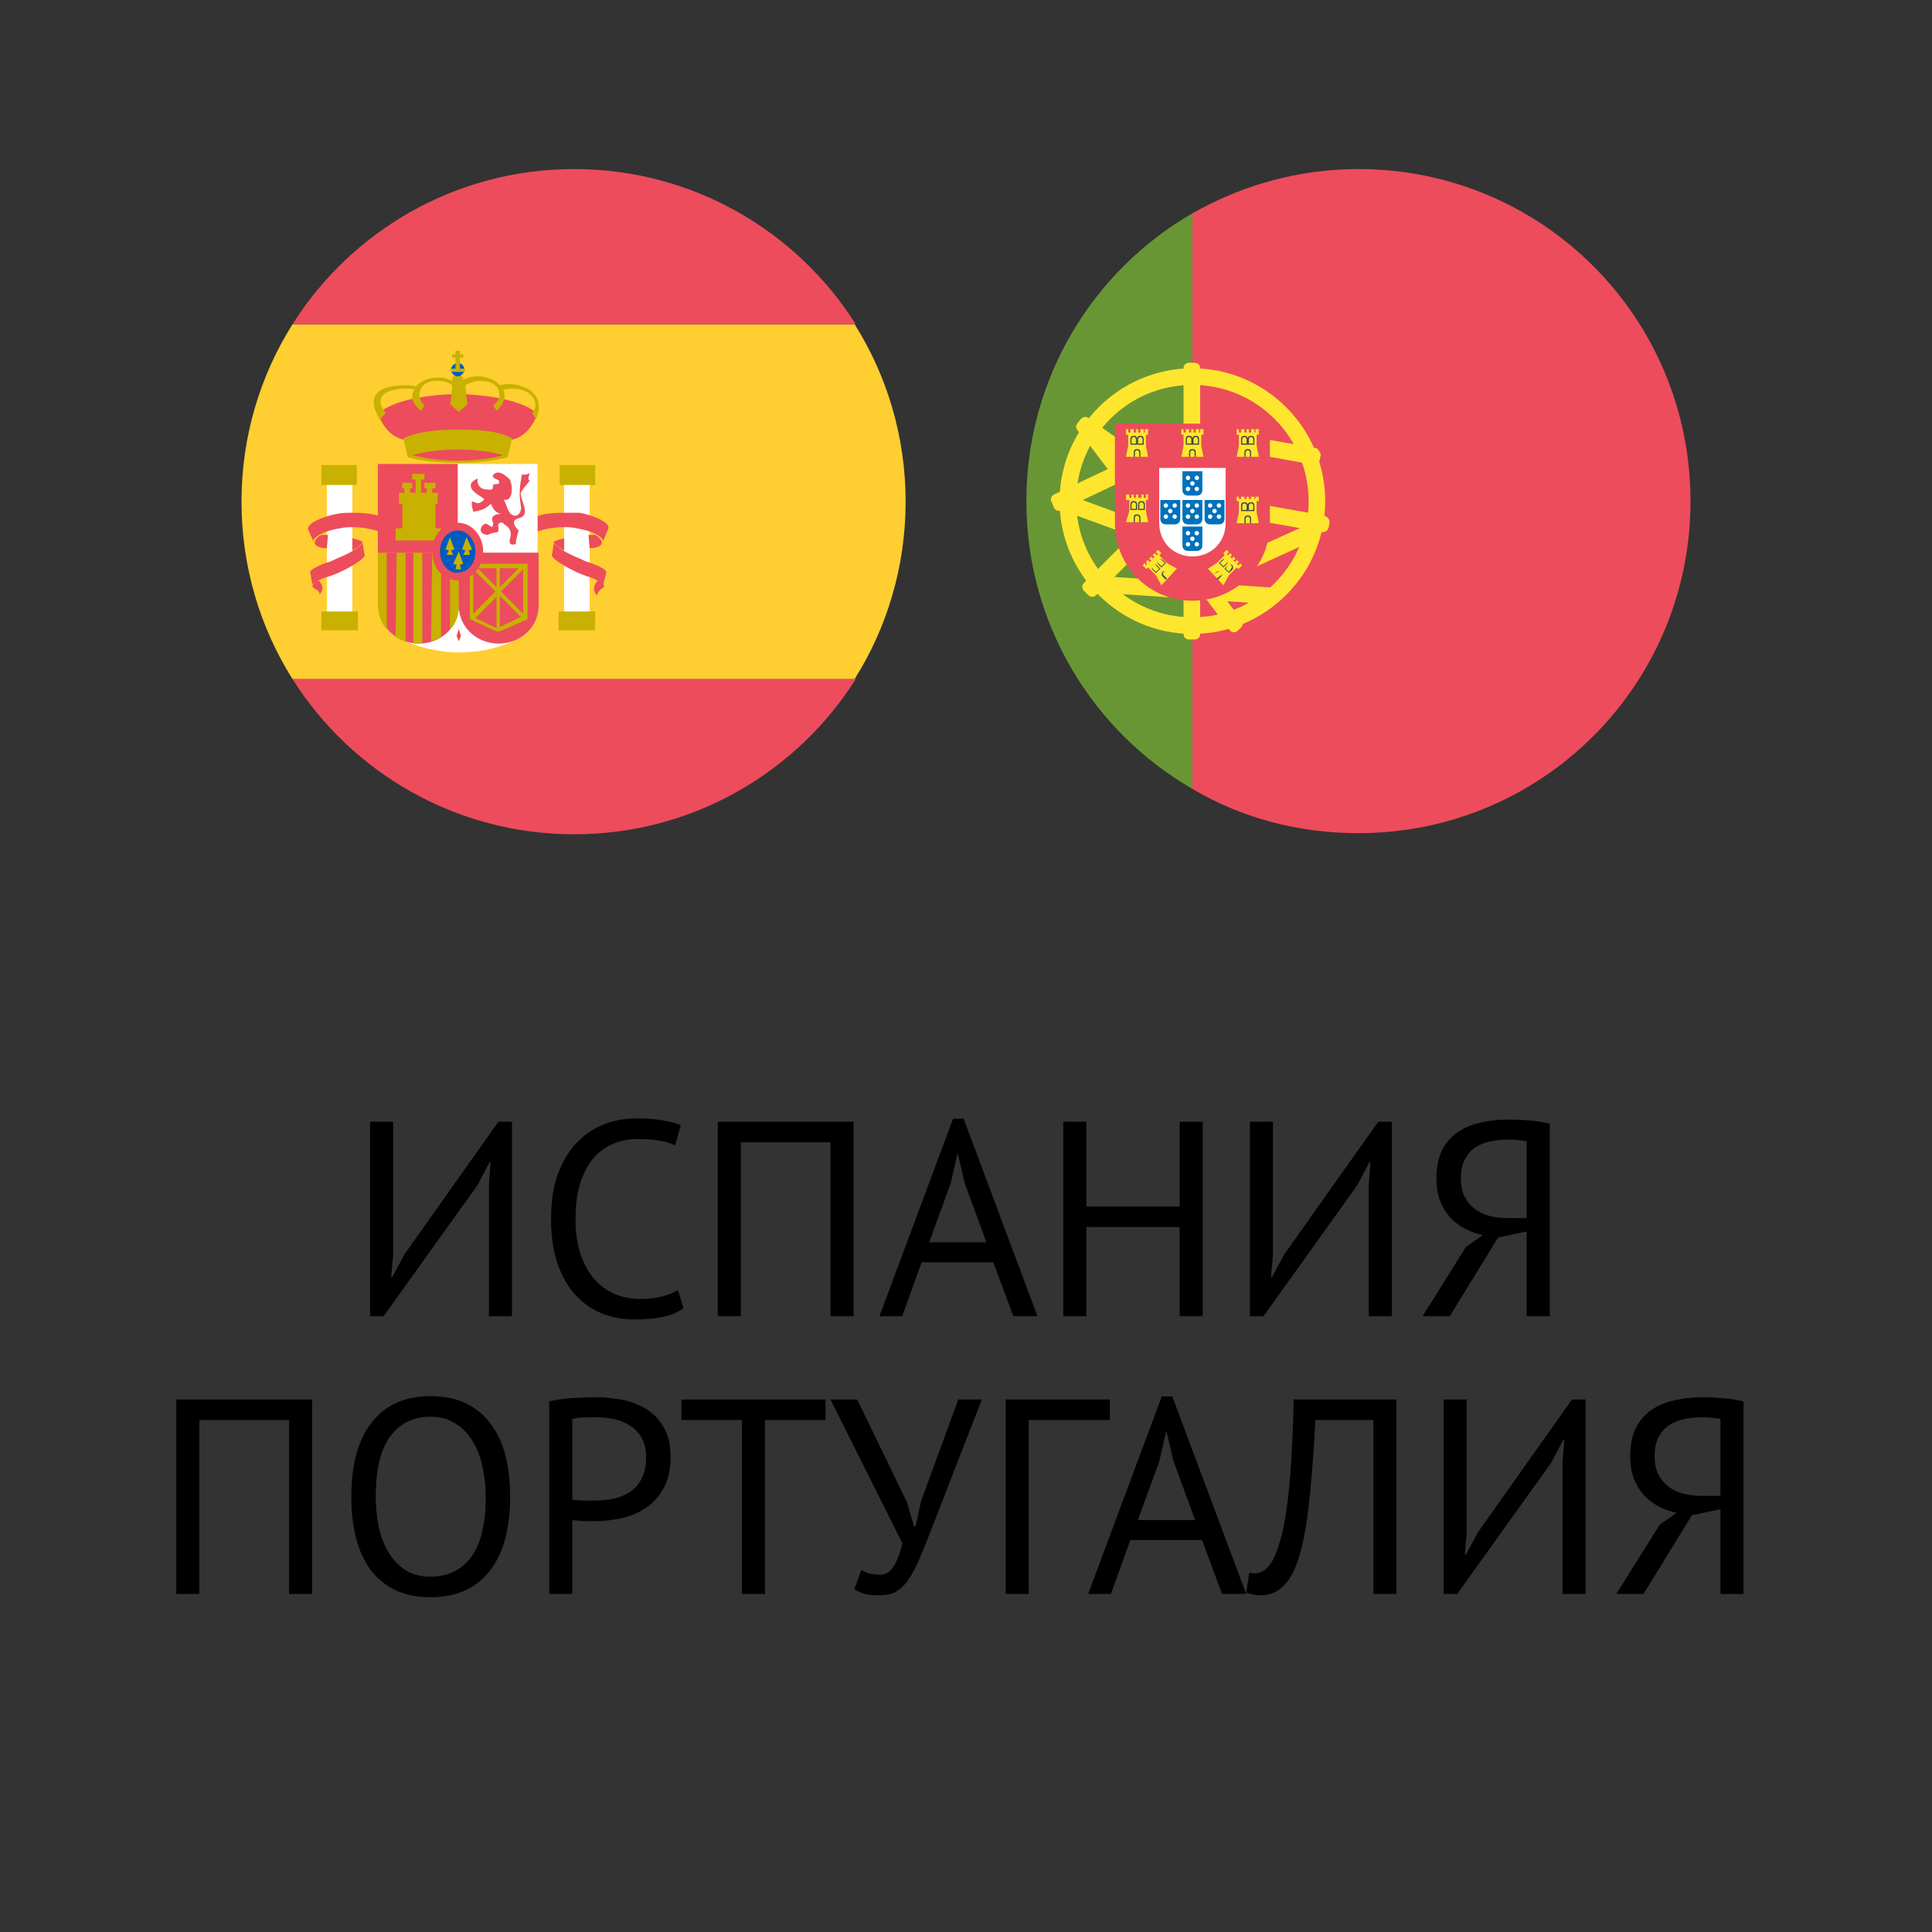 <?xml version="1.0" encoding="UTF-8"?> <svg xmlns="http://www.w3.org/2000/svg" width="160" height="160" viewBox="0 0 160 160" fill="none"><rect x="0" y="0" width="160" height="160" fill="#333333" stroke="none"/><g clip-path="url(#clip0_52_25)"><path d="M40.492 98.098L40.63 96.258H40.538L39.549 98.144L31.775 109H30.648V92.9H32.557V103.94L32.396 105.757H32.488L33.5 103.871L41.274 92.9H42.401V109H40.492V98.098ZM56.608 108.333C56.148 108.686 55.565 108.931 54.86 109.069C54.154 109.207 53.403 109.276 52.606 109.276C51.64 109.276 50.735 109.115 49.892 108.793C49.048 108.456 48.312 107.95 47.684 107.275C47.055 106.6 46.557 105.742 46.189 104.699C45.821 103.641 45.637 102.391 45.637 100.95C45.637 99.447 45.836 98.175 46.235 97.132C46.649 96.074 47.185 95.215 47.845 94.556C48.519 93.881 49.271 93.391 50.099 93.084C50.927 92.777 51.77 92.624 52.629 92.624C53.549 92.624 54.3 92.678 54.883 92.785C55.465 92.877 55.964 93.007 56.378 93.176L55.918 94.855C55.182 94.502 54.131 94.326 52.767 94.326C52.138 94.326 51.517 94.441 50.904 94.671C50.29 94.901 49.738 95.277 49.248 95.798C48.772 96.319 48.389 97.002 48.098 97.845C47.806 98.688 47.661 99.723 47.661 100.95C47.661 102.054 47.799 103.02 48.075 103.848C48.351 104.676 48.726 105.366 49.202 105.918C49.692 106.47 50.26 106.884 50.904 107.16C51.563 107.436 52.276 107.574 53.043 107.574C53.733 107.574 54.331 107.505 54.837 107.367C55.358 107.229 55.795 107.053 56.148 106.838L56.608 108.333ZM68.781 94.602H61.352V109H59.443V92.9H70.69V109H68.781V94.602ZM82.263 104.538H76.329L74.719 109H72.833L78.928 92.647H79.802L85.92 109H83.919L82.263 104.538ZM76.95 102.882H81.688L79.894 97.983L79.319 95.545H79.296L78.721 98.029L76.95 102.882ZM97.695 101.617H89.968V109H88.058V92.9H89.968V99.915H97.695V92.9H99.605V109H97.695V101.617ZM113.356 98.098L113.494 96.258H113.402L112.413 98.144L104.639 109H103.512V92.9H105.421V103.94L105.26 105.757H105.352L106.364 103.871L114.138 92.9H115.265V109H113.356V98.098ZM128.344 109H126.435V101.985L124.066 102.491L120.064 109H117.81L121.398 103.273L122.801 102.284C122.249 102.161 121.735 101.977 121.26 101.732C120.8 101.471 120.394 101.149 120.041 100.766C119.704 100.367 119.435 99.907 119.236 99.386C119.052 98.865 118.96 98.267 118.96 97.592C118.96 96.657 119.113 95.882 119.42 95.269C119.742 94.64 120.171 94.142 120.708 93.774C121.26 93.391 121.896 93.122 122.617 92.969C123.353 92.8 124.127 92.716 124.94 92.716C125.461 92.716 126.013 92.739 126.596 92.785C127.194 92.831 127.777 92.923 128.344 93.061V109ZM124.848 94.372C124.342 94.372 123.859 94.426 123.399 94.533C122.939 94.625 122.525 94.794 122.157 95.039C121.804 95.284 121.521 95.614 121.306 96.028C121.091 96.442 120.984 96.963 120.984 97.592C120.984 98.175 121.084 98.673 121.283 99.087C121.498 99.501 121.781 99.846 122.134 100.122C122.487 100.383 122.893 100.574 123.353 100.697C123.828 100.82 124.334 100.881 124.871 100.881H126.435V94.51C126.22 94.464 125.998 94.433 125.768 94.418C125.538 94.387 125.231 94.372 124.848 94.372ZM23.938 117.602H16.509V132H14.6V115.9H25.847V132H23.938V117.602ZM29.094 123.95C29.094 121.267 29.662 119.212 30.796 117.786C31.931 116.345 33.548 115.624 35.649 115.624C36.784 115.624 37.765 115.823 38.593 116.222C39.421 116.621 40.103 117.188 40.64 117.924C41.192 118.645 41.599 119.519 41.859 120.546C42.12 121.558 42.25 122.693 42.25 123.95C42.25 126.633 41.675 128.696 40.525 130.137C39.391 131.563 37.765 132.276 35.649 132.276C34.53 132.276 33.556 132.077 32.728 131.678C31.916 131.279 31.233 130.72 30.681 129.999C30.145 129.263 29.746 128.389 29.485 127.377C29.224 126.35 29.094 125.207 29.094 123.95ZM31.118 123.95C31.118 124.839 31.203 125.683 31.371 126.48C31.555 127.277 31.831 127.983 32.199 128.596C32.567 129.194 33.035 129.677 33.602 130.045C34.185 130.398 34.867 130.574 35.649 130.574C37.075 130.574 38.194 130.037 39.007 128.964C39.82 127.875 40.226 126.204 40.226 123.95C40.226 123.076 40.134 122.24 39.95 121.443C39.782 120.63 39.505 119.925 39.122 119.327C38.754 118.714 38.279 118.231 37.696 117.878C37.129 117.51 36.447 117.326 35.649 117.326C34.239 117.326 33.127 117.87 32.314 118.959C31.517 120.032 31.118 121.696 31.118 123.95ZM45.484 116.061C46.066 115.923 46.695 115.831 47.37 115.785C48.044 115.739 48.712 115.716 49.371 115.716C50.076 115.716 50.789 115.785 51.51 115.923C52.246 116.061 52.913 116.314 53.511 116.682C54.109 117.05 54.592 117.556 54.96 118.2C55.343 118.844 55.535 119.664 55.535 120.661C55.535 121.642 55.358 122.47 55.006 123.145C54.653 123.82 54.185 124.372 53.603 124.801C53.02 125.215 52.353 125.514 51.602 125.698C50.85 125.882 50.076 125.974 49.279 125.974C49.202 125.974 49.072 125.974 48.888 125.974C48.719 125.974 48.535 125.974 48.336 125.974C48.152 125.959 47.968 125.943 47.784 125.928C47.6 125.913 47.469 125.897 47.393 125.882V132H45.484V116.061ZM49.417 117.372C49.018 117.372 48.635 117.38 48.267 117.395C47.899 117.41 47.608 117.449 47.393 117.51V124.18C47.469 124.211 47.592 124.234 47.761 124.249C47.929 124.249 48.106 124.257 48.29 124.272C48.474 124.272 48.65 124.272 48.819 124.272C48.987 124.272 49.11 124.272 49.187 124.272C49.708 124.272 50.222 124.226 50.728 124.134C51.249 124.027 51.717 123.843 52.131 123.582C52.545 123.321 52.874 122.953 53.12 122.478C53.38 122.003 53.511 121.397 53.511 120.661C53.511 120.032 53.388 119.511 53.143 119.097C52.913 118.668 52.599 118.33 52.2 118.085C51.816 117.824 51.38 117.64 50.889 117.533C50.398 117.426 49.907 117.372 49.417 117.372ZM68.368 117.602H63.354V132H61.445V117.602H56.431V115.9H68.368V117.602ZM75.104 124.387L75.702 126.434H75.817L76.277 124.318L79.359 115.9H81.314L77.243 126.365C76.829 127.454 76.461 128.366 76.139 129.102C75.832 129.823 75.518 130.413 75.196 130.873C74.874 131.318 74.529 131.64 74.161 131.839C73.793 132.023 73.34 132.115 72.804 132.115C72.298 132.115 71.891 132.077 71.585 132C71.293 131.908 71.017 131.778 70.757 131.609L71.332 130.022C71.638 130.191 71.922 130.298 72.183 130.344C72.443 130.39 72.681 130.413 72.896 130.413C73.325 130.413 73.685 130.198 73.977 129.769C74.268 129.324 74.521 128.673 74.736 127.814L68.779 115.9H70.987L75.104 124.387ZM91.911 117.602H85.195V132H83.286V115.9H91.911V117.602ZM99.547 127.538H93.613L92.003 132H90.117L96.212 115.647H97.086L103.204 132H101.203L99.547 127.538ZM94.234 125.882H98.972L97.178 120.983L96.603 118.545H96.58L96.005 121.029L94.234 125.882ZM113.74 117.602H108.933C108.78 120.669 108.573 123.222 108.312 125.261C108.067 127.285 107.691 128.864 107.185 129.999C106.848 130.735 106.449 131.272 105.989 131.609C105.529 131.946 105.031 132.115 104.494 132.115C104.218 132.115 103.981 132.092 103.781 132.046C103.582 132.015 103.39 131.962 103.206 131.885L103.459 130.229C103.613 130.275 103.774 130.298 103.942 130.298C104.203 130.298 104.456 130.214 104.701 130.045C104.962 129.876 105.215 129.562 105.46 129.102C105.675 128.688 105.874 128.136 106.058 127.446C106.258 126.756 106.426 125.882 106.564 124.824C106.718 123.766 106.84 122.509 106.932 121.052C107.024 119.58 107.093 117.863 107.139 115.9H115.649V132H113.74V117.602ZM129.404 121.098L129.542 119.258H129.45L128.461 121.144L120.687 132H119.56V115.9H121.469V126.94L121.308 128.757H121.4L122.412 126.871L130.186 115.9H131.313V132H129.404V121.098ZM144.392 132H142.483V124.985L140.114 125.491L136.112 132H133.858L137.446 126.273L138.849 125.284C138.297 125.161 137.784 124.977 137.308 124.732C136.848 124.471 136.442 124.149 136.089 123.766C135.752 123.367 135.484 122.907 135.284 122.386C135.1 121.865 135.008 121.267 135.008 120.592C135.008 119.657 135.162 118.882 135.468 118.269C135.79 117.64 136.22 117.142 136.756 116.774C137.308 116.391 137.945 116.122 138.665 115.969C139.401 115.8 140.176 115.716 140.988 115.716C141.51 115.716 142.062 115.739 142.644 115.785C143.242 115.831 143.825 115.923 144.392 116.061V132ZM140.896 117.372C140.39 117.372 139.907 117.426 139.447 117.533C138.987 117.625 138.573 117.794 138.205 118.039C137.853 118.284 137.569 118.614 137.354 119.028C137.14 119.442 137.032 119.963 137.032 120.592C137.032 121.175 137.132 121.673 137.331 122.087C137.546 122.501 137.83 122.846 138.182 123.122C138.535 123.383 138.941 123.574 139.401 123.697C139.877 123.82 140.383 123.881 140.919 123.881H142.483V117.51C142.269 117.464 142.046 117.433 141.816 117.418C141.586 117.387 141.28 117.372 140.896 117.372Z" fill="black"></path><path d="M98.75 65.333V17.667C90.5 22.433 85 31.325 85 41.5C85 51.675 90.5 60.567 98.75 65.333Z" fill="#699635"></path><path d="M112.5 14C107.458 14 102.783 15.375 98.75 17.667V65.333C102.783 67.717 107.458 69 112.5 69C127.717 69 140 56.717 140 41.5C140 26.283 127.717 14 112.5 14Z" fill="#ED4C5C"></path><path d="M98.75 30.5C92.7 30.5 87.75 35.45 87.75 41.5C87.75 47.55 92.7 52.5 98.75 52.5C104.8 52.5 109.75 47.55 109.75 41.5C109.75 35.45 104.8 30.5 98.75 30.5ZM98.75 51.125C93.433 51.125 89.125 46.817 89.125 41.5C89.125 36.183 93.433 31.875 98.75 31.875C104.067 31.875 108.375 36.183 108.375 41.5C108.375 46.817 104.067 51.125 98.75 51.125Z" fill="#FFE62E"></path><path d="M102.508 52.225C102.325 52.408 102.05 52.408 101.867 52.225L89.308 35.633C89.125 35.45 89.125 35.175 89.308 34.992L89.583 34.717C89.767 34.533 90.042 34.533 90.225 34.717L102.783 51.308C102.967 51.492 102.967 51.767 102.783 51.95L102.508 52.225Z" fill="#FFE62E"></path><path d="M98.934 30.042C99.209 30.042 99.392 30.225 99.392 30.5V52.5C99.392 52.775 99.209 52.958 98.934 52.958H98.475C98.2 52.958 98.017 52.775 98.017 52.5V30.5C98.017 30.225 98.2 30.042 98.475 30.042H98.934Z" fill="#FFE62E"></path><path d="M109.659 42.692L98.751 40.767V42.142L109.475 44.067C109.75 44.067 109.934 43.975 110.025 43.7L110.117 43.242C110.117 43.058 109.934 42.783 109.659 42.692ZM98.751 40.675L90.134 34.625C89.951 34.442 89.675 34.533 89.492 34.717L89.217 35.083C89.034 35.267 89.126 35.542 89.309 35.725L98.751 42.325V40.675Z" fill="#FFE62E"></path><path d="M98.383 39.667L89.766 48.283C89.583 48.467 89.583 48.742 89.766 48.925L90.133 49.292C90.317 49.475 90.591 49.475 90.775 49.292L98.383 41.683V39.667ZM98.75 35.542L87.291 40.95C87.108 41.042 86.925 41.317 87.108 41.592L87.291 42.05C87.383 42.233 87.658 42.417 87.933 42.233L98.75 37.1V35.542Z" fill="#FFE62E"></path><path d="M108.925 37.1L98.017 35.175V36.55L108.742 38.475C109.017 38.475 109.2 38.383 109.292 38.108L109.384 37.65C109.292 37.375 109.109 37.1 108.925 37.1ZM98.659 47.825C98.475 47.917 98.292 48.192 98.475 48.467L98.659 48.925C98.75 49.108 99.025 49.292 99.3 49.108L108.467 44.892L108.925 43.15L98.659 47.825ZM98.659 44.708L88.392 40.95V42.417L98.659 46.175V44.708Z" fill="#FFE62E"></path><path d="M91.508 47.733V49.108L105.074 50.025C105.624 49.658 106.083 49.2 106.541 48.742L91.508 47.733Z" fill="#FFE62E"></path><path d="M94.166 36.917V43.333C94.166 45.9 96.183 47.917 98.75 47.917C101.317 47.917 103.333 45.9 103.333 43.333V36.917H94.166Z" fill="white"></path><path d="M98.75 49.75C95.175 49.75 92.333 46.908 92.333 43.333V35.083H105.166V43.333C105.166 46.908 102.325 49.75 98.75 49.75ZM96 38.75V43.333C96 44.892 97.191 46.083 98.75 46.083C100.308 46.083 101.5 44.892 101.5 43.333V38.75H96Z" fill="#ED4C5C"></path><path d="M97.925 39.117V40.583C97.925 40.858 98.109 41.042 98.383 41.042H99.117C99.392 41.042 99.575 40.858 99.575 40.583V39.025H97.925V39.117ZM97.925 41.408V42.967C97.925 43.242 98.109 43.425 98.383 43.425H99.117C99.392 43.425 99.575 43.242 99.575 42.967V41.408H97.925ZM96.092 41.408V42.967C96.092 43.242 96.275 43.425 96.55 43.425H97.284C97.558 43.425 97.742 43.242 97.742 42.967V41.408H96.092ZM99.758 41.408V42.967C99.758 43.242 99.942 43.425 100.217 43.425H100.95C101.225 43.425 101.408 43.242 101.408 42.967V41.408H99.758ZM97.925 43.608V45.167C97.925 45.442 98.109 45.625 98.383 45.625H99.117C99.392 45.625 99.575 45.442 99.575 45.167V43.608H97.925Z" fill="#0071BC"></path><path d="M98.749 42.508C98.85 42.508 98.933 42.426 98.933 42.325C98.933 42.224 98.85 42.142 98.749 42.142C98.648 42.142 98.566 42.224 98.566 42.325C98.566 42.426 98.648 42.508 98.749 42.508Z" fill="white"></path><path d="M98.383 42.967C98.484 42.967 98.566 42.885 98.566 42.783C98.566 42.682 98.484 42.6 98.383 42.6C98.282 42.6 98.2 42.682 98.2 42.783C98.2 42.885 98.282 42.967 98.383 42.967Z" fill="white"></path><path d="M99.116 42.967C99.217 42.967 99.299 42.885 99.299 42.783C99.299 42.682 99.217 42.6 99.116 42.6C99.015 42.6 98.933 42.682 98.933 42.783C98.933 42.885 99.015 42.967 99.116 42.967Z" fill="white"></path><path d="M98.383 42.05C98.484 42.05 98.566 41.968 98.566 41.867C98.566 41.765 98.484 41.683 98.383 41.683C98.282 41.683 98.2 41.765 98.2 41.867C98.2 41.968 98.282 42.05 98.383 42.05Z" fill="white"></path><path d="M99.116 42.05C99.217 42.05 99.299 41.968 99.299 41.867C99.299 41.765 99.217 41.683 99.116 41.683C99.015 41.683 98.933 41.765 98.933 41.867C98.933 41.968 99.015 42.05 99.116 42.05Z" fill="white"></path><path d="M98.749 40.217C98.85 40.217 98.933 40.135 98.933 40.033C98.933 39.932 98.85 39.85 98.749 39.85C98.648 39.85 98.566 39.932 98.566 40.033C98.566 40.135 98.648 40.217 98.749 40.217Z" fill="white"></path><path d="M98.383 40.675C98.484 40.675 98.566 40.593 98.566 40.492C98.566 40.39 98.484 40.308 98.383 40.308C98.282 40.308 98.2 40.39 98.2 40.492C98.2 40.593 98.282 40.675 98.383 40.675Z" fill="white"></path><path d="M99.116 40.675C99.217 40.675 99.299 40.593 99.299 40.492C99.299 40.39 99.217 40.308 99.116 40.308C99.015 40.308 98.933 40.39 98.933 40.492C98.933 40.593 99.015 40.675 99.116 40.675Z" fill="white"></path><path d="M98.383 39.758C98.484 39.758 98.566 39.676 98.566 39.575C98.566 39.474 98.484 39.392 98.383 39.392C98.282 39.392 98.2 39.474 98.2 39.575C98.2 39.676 98.282 39.758 98.383 39.758Z" fill="white"></path><path d="M99.116 39.758C99.217 39.758 99.299 39.676 99.299 39.575C99.299 39.474 99.217 39.392 99.116 39.392C99.015 39.392 98.933 39.474 98.933 39.575C98.933 39.676 99.015 39.758 99.116 39.758Z" fill="white"></path><path d="M100.583 42.508C100.684 42.508 100.766 42.426 100.766 42.325C100.766 42.224 100.684 42.142 100.583 42.142C100.481 42.142 100.399 42.224 100.399 42.325C100.399 42.426 100.481 42.508 100.583 42.508Z" fill="white"></path><path d="M100.216 42.967C100.317 42.967 100.399 42.885 100.399 42.783C100.399 42.682 100.317 42.6 100.216 42.6C100.115 42.6 100.033 42.682 100.033 42.783C100.033 42.885 100.115 42.967 100.216 42.967Z" fill="white"></path><path d="M100.949 42.967C101.051 42.967 101.133 42.885 101.133 42.783C101.133 42.682 101.051 42.6 100.949 42.6C100.848 42.6 100.766 42.682 100.766 42.783C100.766 42.885 100.848 42.967 100.949 42.967Z" fill="white"></path><path d="M100.216 42.05C100.317 42.05 100.399 41.968 100.399 41.867C100.399 41.765 100.317 41.683 100.216 41.683C100.115 41.683 100.033 41.765 100.033 41.867C100.033 41.968 100.115 42.05 100.216 42.05Z" fill="white"></path><path d="M100.949 42.05C101.051 42.05 101.133 41.968 101.133 41.867C101.133 41.765 101.051 41.683 100.949 41.683C100.848 41.683 100.766 41.765 100.766 41.867C100.766 41.968 100.848 42.05 100.949 42.05Z" fill="white"></path><path d="M96.916 42.508C97.017 42.508 97.1 42.426 97.1 42.325C97.1 42.224 97.017 42.142 96.916 42.142C96.815 42.142 96.733 42.224 96.733 42.325C96.733 42.426 96.815 42.508 96.916 42.508Z" fill="white"></path><path d="M96.549 42.967C96.651 42.967 96.733 42.885 96.733 42.783C96.733 42.682 96.651 42.6 96.549 42.6C96.448 42.6 96.366 42.682 96.366 42.783C96.366 42.885 96.448 42.967 96.549 42.967Z" fill="white"></path><path d="M97.283 42.967C97.384 42.967 97.466 42.885 97.466 42.783C97.466 42.682 97.384 42.6 97.283 42.6C97.182 42.6 97.1 42.682 97.1 42.783C97.1 42.885 97.182 42.967 97.283 42.967Z" fill="white"></path><path d="M96.549 42.05C96.651 42.05 96.733 41.968 96.733 41.867C96.733 41.765 96.651 41.683 96.549 41.683C96.448 41.683 96.366 41.765 96.366 41.867C96.366 41.968 96.448 42.05 96.549 42.05Z" fill="white"></path><path d="M97.283 42.05C97.384 42.05 97.466 41.968 97.466 41.867C97.466 41.765 97.384 41.683 97.283 41.683C97.182 41.683 97.1 41.765 97.1 41.867C97.1 41.968 97.182 42.05 97.283 42.05Z" fill="white"></path><path d="M98.749 44.8C98.85 44.8 98.933 44.718 98.933 44.617C98.933 44.515 98.85 44.433 98.749 44.433C98.648 44.433 98.566 44.515 98.566 44.617C98.566 44.718 98.648 44.8 98.749 44.8Z" fill="white"></path><path d="M98.383 45.258C98.484 45.258 98.566 45.176 98.566 45.075C98.566 44.974 98.484 44.892 98.383 44.892C98.282 44.892 98.2 44.974 98.2 45.075C98.2 45.176 98.282 45.258 98.383 45.258Z" fill="white"></path><path d="M99.116 45.258C99.217 45.258 99.299 45.176 99.299 45.075C99.299 44.974 99.217 44.892 99.116 44.892C99.015 44.892 98.933 44.974 98.933 45.075C98.933 45.176 99.015 45.258 99.116 45.258Z" fill="white"></path><path d="M98.383 44.342C98.484 44.342 98.566 44.26 98.566 44.158C98.566 44.057 98.484 43.975 98.383 43.975C98.282 43.975 98.2 44.057 98.2 44.158C98.2 44.26 98.282 44.342 98.383 44.342Z" fill="white"></path><path d="M99.116 44.342C99.217 44.342 99.299 44.26 99.299 44.158C99.299 44.057 99.217 43.975 99.116 43.975C99.015 43.975 98.933 44.057 98.933 44.158C98.933 44.26 99.015 44.342 99.116 44.342Z" fill="white"></path><path d="M97.833 37.833H99.666L99.483 36.917V36H99.666V35.542H99.391V35.817H99.3V35.542H99.025V35.817H98.841V35.542H98.658V35.817H98.475V35.542H98.2V35.817H98.016V35.542H97.833V36H98.016V36.917L97.833 37.833Z" fill="#FFE62E"></path><path d="M99.025 37.833H98.933V37.467C98.933 37.375 98.841 37.283 98.75 37.283C98.658 37.283 98.566 37.375 98.566 37.467V37.833H98.475V37.467C98.475 37.283 98.566 37.192 98.75 37.192C98.933 37.192 99.025 37.283 99.025 37.467V37.833ZM98.75 36.825H98.2V36.367C98.2 36.183 98.291 36.092 98.475 36.092C98.658 36.092 98.75 36.183 98.75 36.367V36.825ZM98.291 36.733H98.658V36.367C98.658 36.275 98.566 36.183 98.475 36.183C98.383 36.183 98.291 36.275 98.291 36.367V36.733ZM99.3 36.825H98.75V36.367C98.75 36.183 98.841 36.092 99.025 36.092C99.208 36.092 99.3 36.183 99.3 36.367V36.825ZM98.841 36.733H99.208V36.367C99.208 36.275 99.116 36.183 99.025 36.183C98.933 36.183 98.841 36.275 98.841 36.367V36.733Z" fill="#3E4347"></path><path d="M93.25 37.833H95.083L94.9 36.917V36H95.083V35.542H94.808V35.817H94.717V35.542H94.442V35.817H94.258V35.542H94.075V35.817H93.892V35.542H93.617V35.817H93.433V35.542H93.25V36H93.433V36.917L93.25 37.833Z" fill="#FFE62E"></path><path d="M94.442 37.833H94.35V37.467C94.35 37.375 94.258 37.283 94.167 37.283C94.075 37.283 93.983 37.375 93.983 37.467V37.833H93.892V37.467C93.892 37.283 93.983 37.192 94.167 37.192C94.35 37.192 94.442 37.283 94.442 37.467V37.833ZM94.167 36.825H93.617V36.367C93.617 36.183 93.708 36.092 93.892 36.092C94.075 36.092 94.167 36.183 94.167 36.367V36.825ZM93.708 36.733H94.075V36.367C94.075 36.275 93.983 36.183 93.892 36.183C93.8 36.183 93.708 36.275 93.708 36.367V36.733Z" fill="#3E4347"></path><path d="M94.716 36.825H94.166V36.367C94.166 36.183 94.258 36.092 94.442 36.092C94.625 36.092 94.716 36.183 94.716 36.367V36.825ZM94.258 36.733H94.625V36.367C94.625 36.275 94.533 36.183 94.442 36.183C94.35 36.183 94.258 36.275 94.258 36.367V36.733Z" fill="#3E4347"></path><path d="M93.25 43.242H95.083L94.9 42.325V41.408H95.083V40.95H94.9V41.225H94.717V40.95H94.533V41.225H94.258V40.95H94.075V41.225H93.892V40.95H93.708V41.225H93.525V40.95H93.25V41.408H93.525V42.325L93.25 43.242Z" fill="#FFE62E"></path><path d="M94.442 43.242H94.35V42.875C94.35 42.783 94.258 42.692 94.167 42.692C94.075 42.692 93.983 42.783 93.983 42.875V43.242H93.892V42.875C93.892 42.692 93.983 42.6 94.167 42.6C94.35 42.6 94.442 42.692 94.442 42.875V43.242ZM94.167 42.233H93.617V41.775C93.617 41.592 93.708 41.5 93.892 41.5C94.075 41.5 94.167 41.592 94.167 41.775V42.233ZM93.708 42.142H94.075V41.775C94.075 41.683 93.983 41.592 93.892 41.592C93.8 41.592 93.708 41.683 93.708 41.775V42.142ZM94.808 42.233H94.258V41.775C94.258 41.592 94.35 41.5 94.533 41.5C94.717 41.5 94.808 41.592 94.808 41.775V42.233ZM94.35 42.142H94.717V41.775C94.717 41.683 94.625 41.592 94.533 41.592C94.442 41.592 94.35 41.683 94.35 41.775V42.142Z" fill="#3E4347"></path><path d="M102.417 43.333H104.25L104.067 42.416V41.5H104.25V41.133H103.975V41.316H103.884V41.133H103.609V41.316H103.425V41.133H103.242V41.316H103.059V41.133H102.784V41.316H102.6V41.133H102.417V41.5H102.6V42.416L102.417 43.333Z" fill="#FFE62E"></path><path d="M103.608 43.333H103.517V42.967C103.517 42.875 103.425 42.783 103.333 42.783C103.242 42.783 103.15 42.875 103.15 42.967V43.333H103.058V42.967C103.058 42.783 103.15 42.692 103.333 42.692C103.517 42.692 103.608 42.783 103.608 42.967V43.333ZM103.333 42.325H102.783V41.867C102.783 41.683 102.875 41.592 103.058 41.592C103.242 41.592 103.333 41.683 103.333 41.867V42.325ZM102.875 42.233H103.242V41.867C103.242 41.775 103.15 41.683 103.058 41.683C102.967 41.683 102.875 41.775 102.875 41.867V42.233ZM103.883 42.325H103.333V41.867C103.333 41.683 103.425 41.592 103.608 41.592C103.792 41.592 103.883 41.683 103.883 41.867V42.325ZM103.425 42.233H103.792V41.867C103.792 41.775 103.7 41.683 103.608 41.683C103.517 41.683 103.425 41.775 103.425 41.867V42.233Z" fill="#3E4347"></path><path d="M102.417 37.833H104.25L104.067 36.917V36H104.25V35.542H103.975V35.817H103.884V35.542H103.609V35.817H103.425V35.542H103.242V35.817H103.059V35.542H102.784V35.817H102.6V35.542H102.417V36H102.6V36.917L102.417 37.833Z" fill="#FFE62E"></path><path d="M103.608 37.833H103.517V37.467C103.517 37.375 103.425 37.283 103.333 37.283C103.242 37.283 103.15 37.375 103.15 37.467V37.833H103.058V37.467C103.058 37.283 103.15 37.192 103.333 37.192C103.517 37.192 103.608 37.283 103.608 37.467V37.833ZM103.333 36.825H102.783V36.367C102.783 36.183 102.875 36.092 103.058 36.092C103.242 36.092 103.333 36.183 103.333 36.367V36.825ZM102.875 36.733H103.242V36.367C103.242 36.275 103.15 36.183 103.058 36.183C102.967 36.183 102.875 36.275 102.875 36.367V36.733ZM103.883 36.825H103.333V36.367C103.333 36.183 103.425 36.092 103.608 36.092C103.792 36.092 103.883 36.183 103.883 36.367V36.825ZM103.425 36.733H103.792V36.367C103.792 36.275 103.7 36.183 103.608 36.183C103.517 36.183 103.425 36.275 103.425 36.367V36.733Z" fill="#3E4347"></path><path d="M96.183 48.467L97.467 47.092L96.642 46.633L96 45.992L96.183 45.808L95.908 45.533L95.725 45.717L95.908 45.9L95.817 45.992L95.633 45.808L95.45 45.992L95.633 46.083L95.45 46.267L95.358 46.083L95.175 46.267L95.358 46.45L95.175 46.542L95.083 46.358L94.9 46.542L94.992 46.725L94.9 46.817L94.808 46.633L94.625 46.817L94.9 47.092H94.992L95.083 47L95.725 47.642L96.183 48.467Z" fill="#FFE62E"></path><path d="M96.642 47.367C96.551 47.275 96.459 47.275 96.367 47.367C96.276 47.458 96.276 47.55 96.367 47.642L96.642 47.917L96.551 48.008L96.276 47.733C96.184 47.642 96.184 47.458 96.276 47.367C96.367 47.275 96.551 47.275 96.642 47.367ZM96.092 47.092L95.726 47.458L95.451 47.183C95.359 47.092 95.359 46.908 95.451 46.817C95.542 46.725 95.726 46.725 95.817 46.817L96.092 47.092ZM95.726 47.367L96.001 47.092L95.726 46.817C95.634 46.725 95.542 46.725 95.451 46.817C95.359 46.908 95.359 47 95.451 47.092L95.726 47.367ZM96.551 46.633L96.184 47L95.909 46.725C95.817 46.633 95.817 46.45 95.909 46.358C96.001 46.267 96.184 46.267 96.276 46.358L96.551 46.633ZM96.184 46.908L96.459 46.633L96.184 46.358C96.092 46.267 96.001 46.267 95.909 46.358C95.817 46.45 95.817 46.542 95.909 46.633L96.184 46.908Z" fill="#3E4347"></path><path d="M101.317 48.467L100.033 47.092L100.767 46.633L101.408 45.992L101.317 45.808L101.592 45.533L101.775 45.717L101.592 45.9L101.683 45.992L101.867 45.808L102.05 45.992L101.867 46.083L102.05 46.267L102.142 46.083L102.325 46.267L102.142 46.45L102.325 46.542L102.417 46.358L102.6 46.542L102.417 46.725L102.6 46.817L102.692 46.633L102.875 46.817L102.6 47.092H102.508L102.417 47L101.775 47.642L101.317 48.467Z" fill="#FFE62E"></path><path d="M100.492 47.55L100.858 47.367C100.95 47.275 101.042 47.275 101.133 47.367C101.225 47.458 101.225 47.55 101.133 47.642L100.767 47.917L100.858 48.008L101.133 47.733C101.225 47.642 101.225 47.458 101.133 47.367C101.042 47.275 100.858 47.275 100.767 47.367L100.492 47.55ZM101.683 46.817C101.775 46.725 101.958 46.725 102.05 46.817C102.142 46.908 102.142 47.092 102.05 47.183L101.775 47.458L101.408 47.092L101.683 46.817ZM101.958 47.092C102.05 47 102.05 46.908 101.958 46.817C101.867 46.725 101.775 46.725 101.683 46.817L101.5 47.092L101.775 47.367L101.958 47.092ZM101.225 46.358C101.317 46.267 101.5 46.267 101.592 46.358C101.683 46.45 101.683 46.633 101.592 46.725L101.317 47L100.95 46.633L101.225 46.358ZM101.592 46.633C101.683 46.542 101.683 46.45 101.592 46.358C101.5 46.267 101.408 46.267 101.317 46.358L101.042 46.633L101.317 46.908L101.592 46.633Z" fill="#3E4347"></path><path d="M20 41.546C20 46.963 21.561 52.013 24.224 56.237H70.776C73.439 52.013 75 46.963 75 41.546C75 36.129 73.439 31.078 70.776 26.855H24.224C21.561 31.078 20 36.129 20 41.546Z" fill="#FFCE31"></path><path d="M70.868 26.855C66.002 19.142 57.37 14 47.546 14C37.721 14 29.09 19.142 24.224 26.855H70.868ZM24.224 56.237C29.09 63.95 37.721 69.092 47.546 69.092C57.37 69.092 66.002 63.95 70.868 56.237H24.224Z" fill="#ED4C5C"></path><path d="M26.611 38.516H29.549V40.169H26.611V38.516ZM26.611 50.636H29.641V52.197H26.611V50.636Z" fill="#C8B100"></path><path d="M26.336 48.065C26.06 48.249 25.877 48.432 25.877 48.524C25.877 48.616 25.968 48.708 26.152 48.8C26.336 48.891 26.519 49.075 26.427 49.259C26.611 49.075 26.703 48.891 26.703 48.708C26.703 48.432 26.519 48.157 26.336 48.065Z" fill="#ED4C5C"></path><path d="M27.07 40.169H29.182V50.636H27.07V40.169Z" fill="white"></path><path d="M31.385 44.025C30.926 43.841 30.1 43.658 29.182 43.658C28.906 43.658 28.539 43.658 28.172 43.75C26.886 43.933 25.876 44.484 25.968 44.851L25.509 43.841C25.417 43.382 26.519 42.831 27.896 42.556C28.355 42.464 28.814 42.464 29.182 42.464C30.1 42.464 30.926 42.556 31.385 42.74V44.025Z" fill="#ED4C5C"></path><path d="M27.07 45.402C26.519 45.402 26.06 45.219 26.06 44.943C26.06 44.76 26.244 44.484 26.611 44.3H27.162L27.07 45.402ZM29.182 44.576C29.549 44.668 29.825 44.76 30.008 44.852C30.1 44.943 29.733 45.311 29.182 45.586V44.576Z" fill="#ED4C5C"></path><path d="M25.692 47.422C25.601 47.239 26.243 46.871 27.07 46.596C27.437 46.504 27.712 46.321 28.172 46.137C29.273 45.678 30.192 45.035 30.008 44.851L30.192 45.953C30.283 46.137 29.549 46.688 28.447 47.239C28.08 47.422 27.437 47.698 27.07 47.79C26.427 47.973 25.876 48.341 25.876 48.432L25.692 47.422Z" fill="#ED4C5C"></path><path d="M46.352 38.516H49.29V40.169H46.352V38.516ZM46.26 50.636H49.29V52.197H46.26V50.636Z" fill="#C8B100"></path><path d="M49.566 48.065C49.842 48.249 50.025 48.432 50.025 48.524C50.025 48.616 49.933 48.708 49.75 48.8C49.566 48.983 49.382 49.259 49.474 49.35C49.291 49.167 49.199 48.983 49.199 48.8C49.199 48.432 49.382 48.157 49.566 48.065Z" fill="#ED4C5C"></path><path d="M46.719 40.169H48.831V50.636H46.719V40.169Z" fill="white"></path><path d="M44.515 44.025C44.974 43.841 45.801 43.658 46.719 43.658C46.994 43.658 47.361 43.658 47.729 43.75C49.014 43.933 50.024 44.484 49.932 44.851L50.392 43.75C50.483 43.291 49.382 42.74 48.004 42.464H46.719C45.801 42.464 44.974 42.556 44.515 42.74V44.025Z" fill="#ED4C5C"></path><path d="M48.831 45.402C49.382 45.402 49.841 45.219 49.841 44.943C49.841 44.76 49.658 44.484 49.29 44.3H48.739L48.831 45.402ZM46.719 44.576C46.352 44.668 46.077 44.76 45.893 44.852C45.801 44.943 46.168 45.311 46.719 45.586V44.576Z" fill="#ED4C5C"></path><path d="M50.208 47.422C50.3 47.239 49.657 46.871 48.831 46.596C48.464 46.504 48.188 46.321 47.729 46.137C46.627 45.678 45.709 45.035 45.893 44.851L45.709 45.953C45.617 46.137 46.352 46.688 47.454 47.239C47.821 47.422 48.464 47.698 48.831 47.79C49.474 47.973 50.025 48.432 49.933 48.524L50.208 47.422ZM37.904 32.639C39.649 32.639 43.23 33.007 44.516 34.292C43.138 37.598 40.934 36.22 37.904 36.22C34.966 36.22 32.671 37.598 31.294 34.292C32.579 33.007 36.068 32.639 37.904 32.639Z" fill="#ED4C5C"></path><path d="M42.404 36.312C41.302 35.669 39.649 35.578 37.905 35.578C36.16 35.578 34.507 35.761 33.405 36.312L33.773 37.873C34.783 38.149 36.252 38.332 37.905 38.332C39.557 38.332 40.935 38.149 42.036 37.873L42.404 36.312ZM43.965 32.364C43.597 32.089 42.863 31.813 42.22 31.813C41.945 31.813 41.669 31.813 41.394 31.905C41.394 31.905 40.843 31.17 39.557 31.17C39.098 31.17 38.731 31.262 38.364 31.446V31.354C38.272 31.17 38.088 30.987 37.905 30.987C37.721 30.987 37.446 31.262 37.446 31.446V31.538C37.078 31.354 36.711 31.262 36.252 31.262C34.966 31.262 34.415 32.089 34.415 31.997C34.14 31.905 33.864 31.905 33.589 31.905C29.365 31.905 31.477 34.751 31.477 34.751L31.936 34.2C30.926 32.915 31.845 32.18 33.681 32.18C33.956 32.18 34.14 32.18 34.324 32.272C33.681 33.19 34.874 34.017 34.874 34.017L35.15 33.558C34.507 33.099 34.415 31.538 36.252 31.538C36.711 31.538 37.078 31.629 37.446 31.905C37.446 31.997 37.354 33.282 37.262 33.466L37.996 34.109L38.731 33.466C38.639 33.19 38.547 31.997 38.547 31.905C38.823 31.721 39.282 31.538 39.741 31.538C41.669 31.538 41.669 33.099 40.843 33.558L41.118 34.017C41.118 34.017 42.128 33.19 41.669 32.272C41.853 32.272 42.128 32.18 42.312 32.18C44.516 32.18 44.607 33.833 44.056 34.2L44.424 34.751C44.24 34.751 45.25 33.466 43.965 32.364Z" fill="#C8B100"></path><path d="M37.353 30.619C37.353 30.344 37.629 30.069 37.904 30.069C38.272 30.069 38.455 30.344 38.455 30.619C38.455 30.895 38.18 31.17 37.904 31.17C37.629 31.17 37.353 30.895 37.353 30.619Z" fill="#005BBF"></path><path d="M37.721 29.058V29.334H37.445V29.609H37.721V30.528H37.353V30.803H38.455L38.547 30.619L38.455 30.528H38.088V29.609H38.364V29.334H38.088V29.058H37.721Z" fill="#C8B100"></path><path d="M37.905 38.148C36.436 38.148 35.15 37.965 34.14 37.689C35.15 37.414 36.436 37.23 37.905 37.23C39.374 37.23 40.659 37.414 41.669 37.689C40.751 37.965 39.374 38.148 37.905 38.148Z" fill="#ED4C5C"></path><path d="M37.996 54.033C36.252 54.033 34.599 53.574 33.13 52.932C32.028 52.381 31.385 51.371 31.385 50.177V45.77H44.607V50.177C44.607 51.371 43.873 52.472 42.863 52.932C41.394 53.666 39.741 54.033 37.996 54.033ZM37.904 38.424H44.516V45.77H37.904V38.424Z" fill="white"></path><path d="M37.996 50.177C37.996 51.922 36.527 53.299 34.691 53.299C32.854 53.299 31.385 51.922 31.385 50.177V45.77H37.996V50.177Z" fill="#ED4C5C"></path><path d="M32.763 52.748C32.946 52.84 33.222 53.023 33.589 53.115V45.586H32.854L32.763 52.748ZM31.294 50.085C31.294 51.003 31.661 51.738 32.028 52.105V45.586H31.294V50.085Z" fill="#C8B100"></path><path d="M34.232 53.299H34.967V45.586H34.232V53.299Z" fill="#C7B500"></path><path d="M35.701 53.115C35.977 53.023 36.344 52.84 36.528 52.748V45.586H35.793L35.701 53.115Z" fill="#C8B100"></path><path d="M31.294 38.424H37.904V45.77H31.294V38.424Z" fill="#ED4C5C"></path><path d="M37.262 52.105C37.629 51.83 37.904 51.187 37.996 50.453V45.678H37.262V52.105Z" fill="#C8B100"></path><path d="M44.608 45.77V50.177C44.608 51.922 43.139 53.299 41.302 53.299C39.466 53.299 37.997 51.922 37.997 50.177V45.77H44.608ZM42.22 39.709C42.496 40.26 42.496 41.638 41.669 41.362C41.853 41.454 41.945 42.097 42.22 42.464C42.679 43.015 43.23 42.556 43.139 41.913C42.955 40.903 43.047 40.26 43.23 39.25C43.23 39.342 43.689 39.342 43.873 39.159C43.781 39.434 43.689 39.801 43.873 39.801C43.689 40.077 43.23 40.536 43.139 40.811C43.047 41.454 44.057 42.648 42.955 42.923C42.22 43.107 42.679 43.658 42.955 43.933C42.955 43.933 42.588 45.127 42.771 45.035C42.037 45.31 42.22 44.668 42.22 44.668C42.588 43.566 41.578 43.474 41.669 43.291C40.751 43.199 41.761 44.117 40.935 44.117C40.751 44.117 40.384 44.3 40.384 44.3C39.374 44.209 39.925 43.291 40.292 43.382C40.568 43.474 40.843 43.933 40.843 43.291C40.843 43.291 40.384 42.556 41.578 42.556C41.118 42.556 40.843 42.189 40.659 41.73C40.476 41.821 40.2 42.28 39.19 42.372C39.19 42.372 38.915 41.362 39.19 41.546C39.558 41.73 39.741 41.73 40.108 41.362C39.925 41.087 38.823 40.719 39.007 40.077C39.007 39.893 39.558 39.618 39.558 39.618C39.466 40.077 39.741 40.536 40.292 40.536C41.027 40.628 40.751 40.352 40.843 40.169C40.935 39.985 41.486 40.26 41.302 39.801C41.302 39.709 40.659 39.618 40.843 39.342C41.21 38.883 41.761 39.25 42.22 39.709ZM37.997 53.115L37.813 52.656L37.997 52.105L38.18 52.656L37.997 53.115Z" fill="#ED4C5C"></path><path d="M33.314 39.985V40.444H33.497V40.811H33.038V41.73H33.314V43.75H32.763V44.76H36.527V43.75H36.068V41.73H36.252V40.811H35.793V40.444H36.068V39.985H35.15V40.444H35.334V40.811H34.874V39.71H35.15V39.251H34.14V39.71H34.416V40.811H33.956V40.444H34.14V39.985H33.314ZM43.689 51.279V46.688H38.915V51.279L41.118 52.289H41.394L43.689 51.279ZM41.118 47.055V48.616L39.557 47.055H41.118ZM39.19 47.147L41.026 48.983L39.19 50.82V47.147ZM39.374 51.187L41.118 49.443V52.013L39.374 51.187ZM41.394 51.922V49.351L43.138 51.095L41.394 51.922ZM43.322 50.82L41.486 48.983L43.322 47.147V50.82ZM41.394 47.055H42.955L41.394 48.616V47.055Z" fill="#C8B100"></path><path d="M35.793 45.678C35.793 44.3 36.711 43.291 37.905 43.291C39.099 43.291 40.017 44.392 40.017 45.678C40.017 46.963 39.099 48.065 37.905 48.065C36.711 48.065 35.793 47.055 35.793 45.678Z" fill="#ED4C5C"></path><path d="M36.435 45.678C36.435 44.668 37.078 43.933 37.905 43.933C38.731 43.933 39.374 44.76 39.374 45.678C39.374 46.688 38.731 47.422 37.905 47.422C37.17 47.514 36.435 46.688 36.435 45.678Z" fill="#005BBF"></path><path d="M37.262 44.484L36.895 45.494L37.17 45.586L36.986 45.953H37.537L37.354 45.586L37.629 45.494L37.262 44.484ZM38.639 44.484L38.272 45.494L38.547 45.586L38.364 45.953H38.915L38.823 45.586L39.098 45.494L38.639 44.484ZM37.996 45.678L37.537 46.688L37.813 46.78L37.721 47.147H38.18L38.088 46.78L38.364 46.688L37.996 45.678Z" fill="#C8B100"></path></g><defs><clipPath id="clip0_52_25"><rect width="160" height="160" fill="white"></rect></clipPath></defs></svg> 